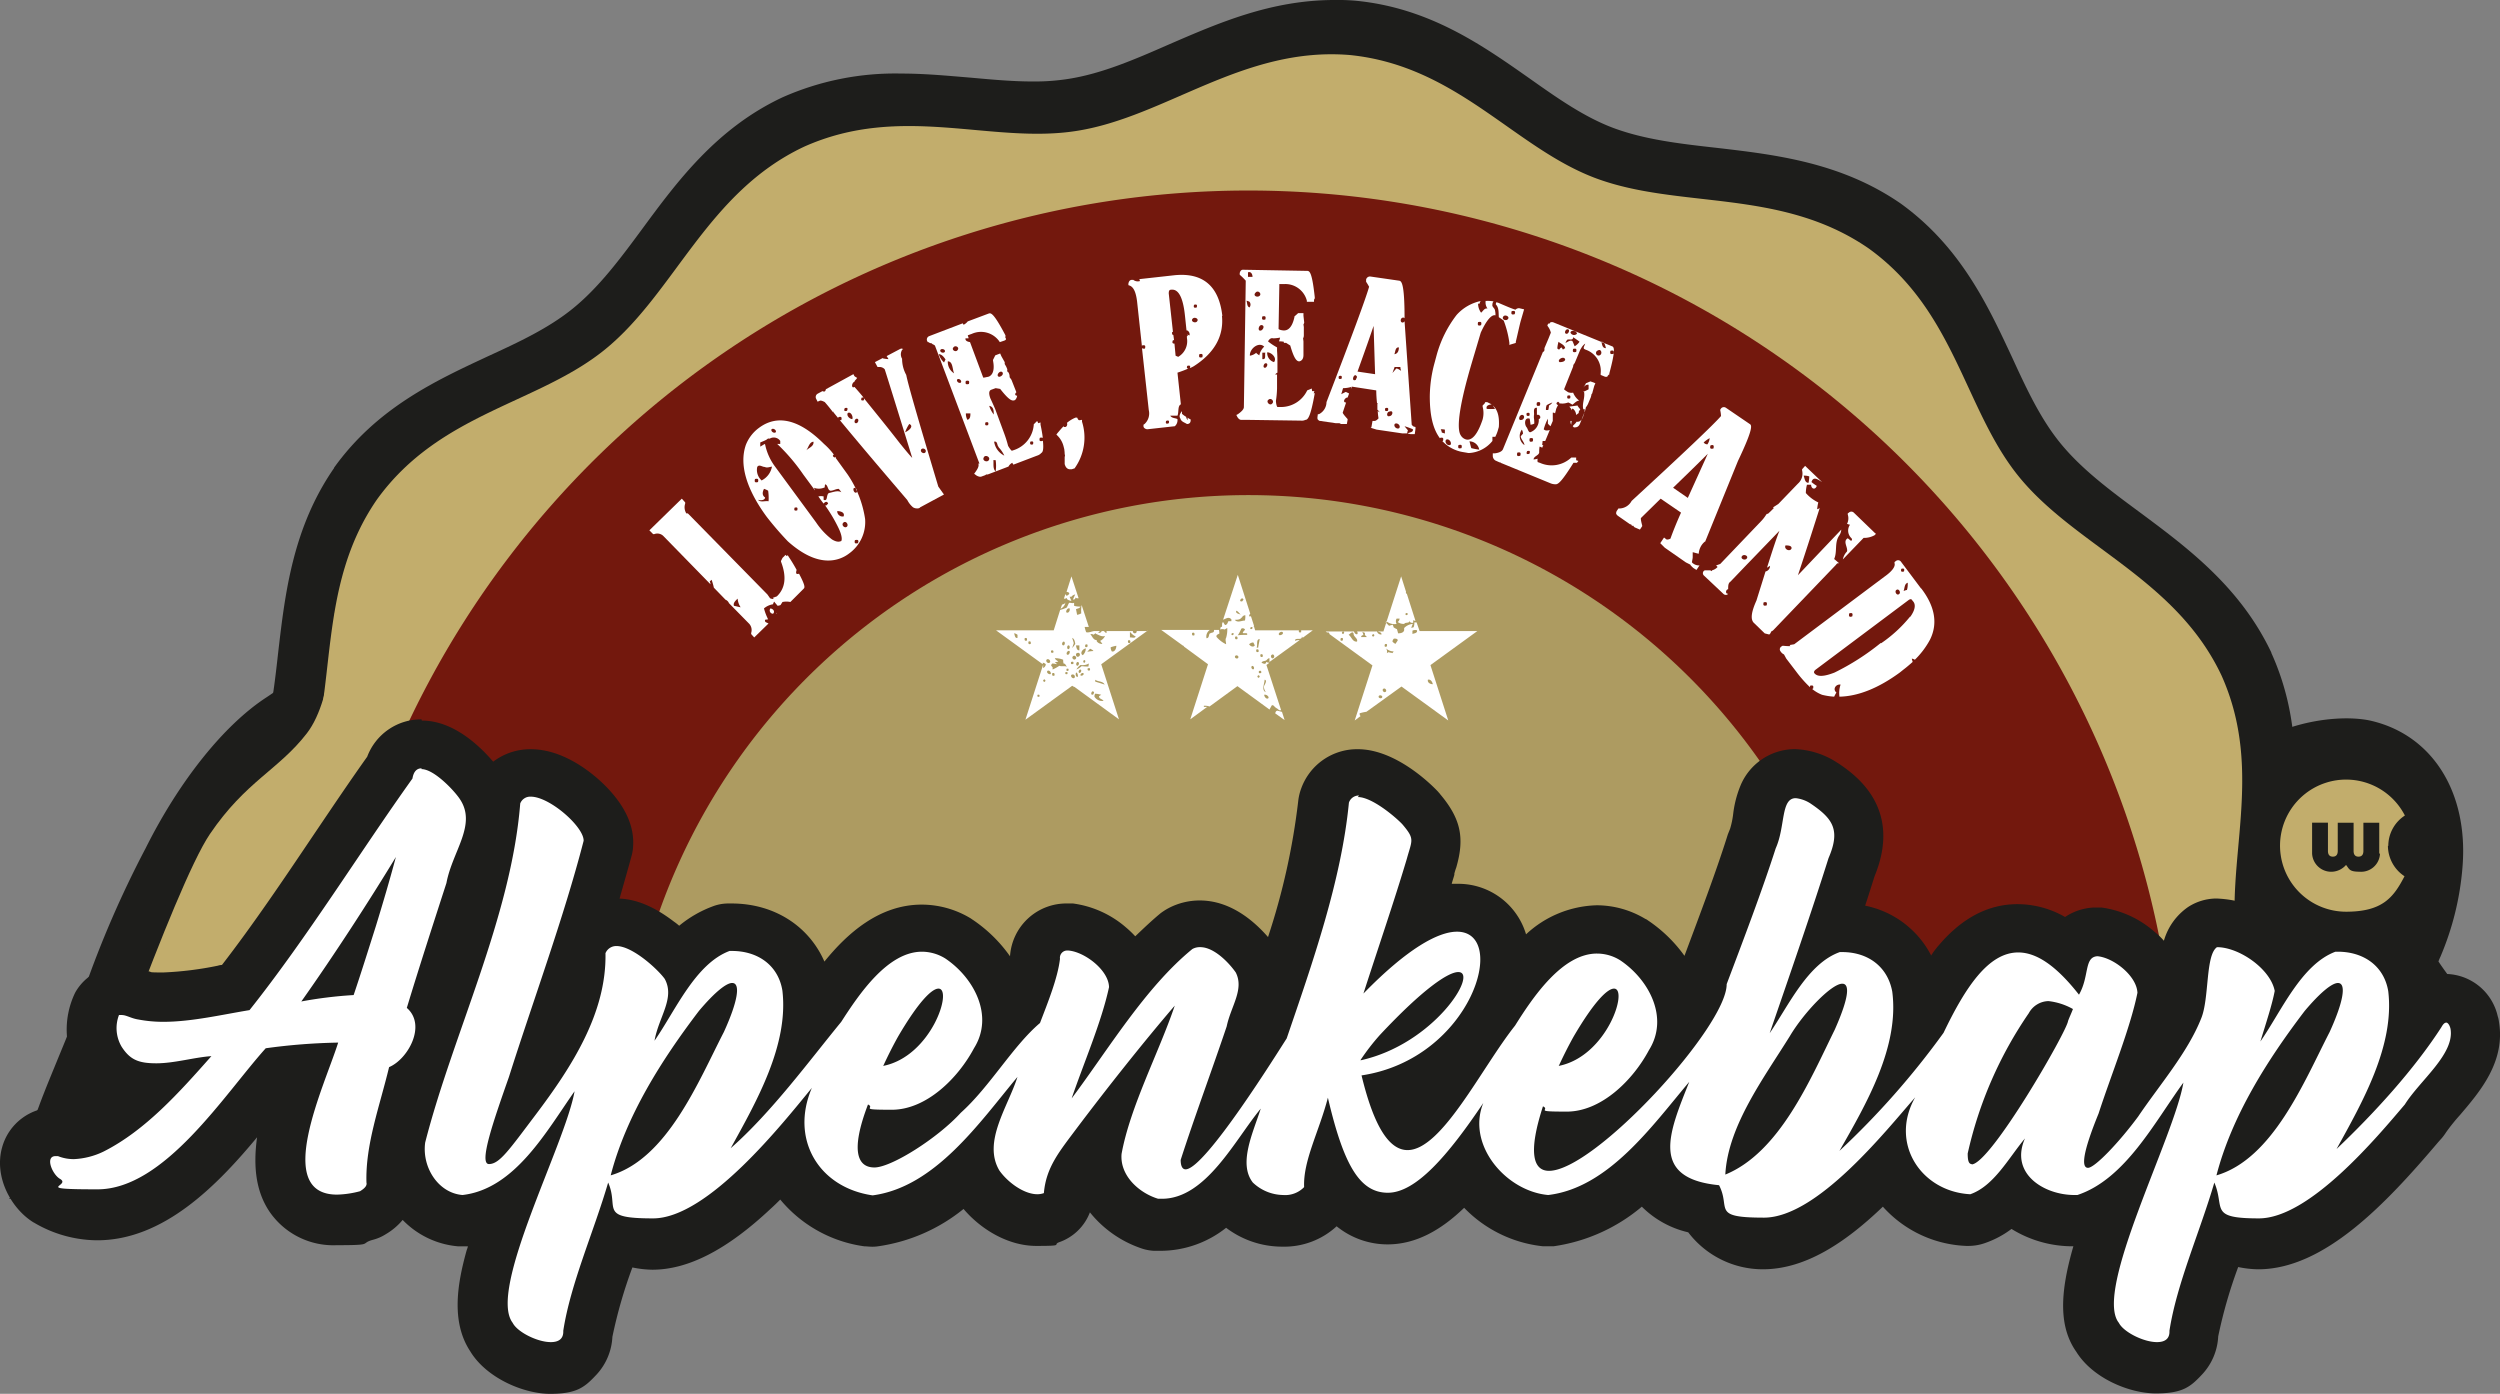 <?xml version="1.0" encoding="UTF-8"?>
<svg xmlns="http://www.w3.org/2000/svg" width="401.369" height="223.768" viewBox="0 0 401.369 223.768">
  <rect x="0" y="0" width="401.369" height="223.768" fill="#808080" stroke="none"/>
  <g id="Gruppe_225" data-name="Gruppe 225" transform="translate(0.034 -23.307)">
    <g id="alpenkebab_logo_4C_pos" transform="translate(-0.034 23.307)">
      <g id="Gruppe_218" data-name="Gruppe 218" transform="translate(1.242 100.287)">
        <path id="Pfad_190" data-name="Pfad 190" d="M535.918,340.037c-.545-13.5,3.634-6.54-1.332-13.02l-.666-.848c-.908-1.211-1.817-2.422-2.665-3.694a6.3,6.3,0,0,1,.3-.727,45.921,45.921,0,0,0,3.573-14.595c.908-11.87-4.845-21.014-14.655-23.315-5.632-1.332-20.53.121-28.16,13.02a30.786,30.786,0,0,0-3.755,9.447,20.284,20.284,0,0,0-6.48-1.332,14.578,14.578,0,0,0-8.721,2.422,31.374,31.374,0,0,0-3.936-1.575,28.476,28.476,0,0,0-9.689-1.453c-4.421.061-8.66,1.938-12.6,5.45q-.454-.908-.908-1.635a16.456,16.456,0,0,0-14.716-7.691,10.416,10.416,0,0,0-1.938.121.364.364,0,0,1,.061-.242,42.854,42.854,0,0,0,1.514-5.874c0-.3.06-.606.06-.969.242-4.845-1.817-9.326-6.177-13.384a37.29,37.29,0,0,0-7.994-5.632,31.08,31.08,0,0,0-9.326-3.21,14.6,14.6,0,0,0-11.446,2.725,13.908,13.908,0,0,0-5.269,9.69v.363a68.139,68.139,0,0,1-2.059,12.354c-1.211,4.966-2.665,10.053-4.239,15.2-1.332,4.36-2.786,8.66-4.3,12.9a24.343,24.343,0,0,0-3.512-3.936,31.346,31.346,0,0,0,.969-5.632c.666-8.176-3.391-13.989-4.845-16.169A18.82,18.82,0,0,0,357.63,291.1a24.7,24.7,0,0,0-10.477,2.241c-2.786,1.272-11.506,6.056-15.2,16.412a24.632,24.632,0,0,0-11.809-2.846A23.472,23.472,0,0,0,309,310.181a42.087,42.087,0,0,0-8.3,6.177,51.836,51.836,0,0,0-4.36,4.542,21.247,21.247,0,0,0-3.089-4.845,23.883,23.883,0,0,0-13.626-7.873c.666-1.938,1.272-3.694,1.756-5.208a38.232,38.232,0,0,0,2.12-7.933V294.5c.182-3.149-.606-7.933-5.269-12.657a30.209,30.209,0,0,0-7.085-5.329,21.721,21.721,0,0,0-9.568-2.665,13.884,13.884,0,0,0-14.655,13.02,34.821,34.821,0,0,1-1.756,6.419c-.787,2.3-1.635,4.784-2.665,7.509.121-.606.242-1.211.424-1.817a25.266,25.266,0,0,0-4.784-21.559,24.894,24.894,0,0,0-19.44-9.023h-1.575a91.217,91.217,0,0,0-12.475,1.151c-8.539,1.393-15.564,6.117-20.227,9.266-.666.424-1.272.848-1.817,1.211-6.843,4.421-14.05,13.444-19.44,24.224a165.854,165.854,0,0,0-9.992,23.073c-1.211,3.694-2.544,6.964-4,10.477-1.03,2.544-2.12,5.087-3.21,8.054a95.447,95.447,0,0,1-4.966,11.022c1.03,1.211,2.786,1.09,1.453,1.332-.121,0-.363,2.18-.484,2.241-3.573.727,6.843-2.543,3.815-.727-5.39,3.27-2.241-5.874-2.12.727l.424-1.635,12.475-10.658,346.461,3.694,16.472,2.362,16.23-14.11Z" transform="translate(-141.009 -268.395)" fill="#1d1d1b"></path>
        <path id="Pfad_191" data-name="Pfad 191" d="M358.915,386.042Z" transform="translate(-138.054 -266.8)" fill="#1d1d1b"></path>
        <path id="Pfad_192" data-name="Pfad 192" d="M358.975,386.042Z" transform="translate(-138.054 -266.8)" fill="#1d1d1b"></path>
        <path id="Pfad_193" data-name="Pfad 193" d="M358.975,386.042Z" transform="translate(-138.054 -266.8)" fill="#1d1d1b"></path>
        <path id="Pfad_194" data-name="Pfad 194" d="M362.441,385.384Z" transform="translate(-138.007 -266.809)" fill="#1d1d1b"></path>
        <path id="Pfad_195" data-name="Pfad 195" d="M203.628,310.16a.871.871,0,0,1-.121.182h.121v-.121Z" transform="translate(-140.161 -267.829)" fill="#1d1d1b"></path>
        <path id="Pfad_196" data-name="Pfad 196" d="M206.554,295.521Z" transform="translate(-140.12 -268.027)" fill="#1d1d1b"></path>
        <path id="Pfad_197" data-name="Pfad 197" d="M256.624,292.115Z" transform="translate(-139.441 -268.073)" fill="#1d1d1b"></path>
        <path id="Pfad_198" data-name="Pfad 198" d="M268.395,288.769Z" transform="translate(-139.282 -268.119)" fill="#1d1d1b"></path>
      </g>
      <g id="Gruppe_220" data-name="Gruppe 220" transform="translate(20.906 0)">
        <path id="Pfad_199" data-name="Pfad 199" d="M516.276,345.072c-1.151-3.089-2.422-6-3.634-8.781-2.422-5.511-4.663-10.719-5.511-16.048-.787-4.966-.3-10.174.182-15.685.848-9.144,1.756-19.44-3.149-30.28h0v-.061c-5.026-10.6-13.565-16.9-21.135-22.528-4.845-3.573-9.387-6.964-12.778-11.143-3.149-3.876-5.39-8.66-7.691-13.686-3.876-8.3-8.236-17.744-17.865-24.708h0c-9.629-6.662-20.227-7.873-29.553-8.963-6-.666-11.627-1.332-16.654-3.21-4.663-1.756-8.963-4.784-13.5-7.994-7.509-5.269-15.988-11.264-27.8-12.415h0a32.3,32.3,0,0,0-3.391-.121h0c-10.174,0-18.531,3.634-26.646,7.146-5.511,2.422-10.719,4.663-16.048,5.511a34.743,34.743,0,0,1-5.874.424c-3.149,0-6.419-.3-9.811-.606-3.634-.3-7.388-.666-11.264-.666a44.642,44.642,0,0,0-19.016,3.815h0c-10.6,4.966-16.957,13.565-22.528,21.135-3.573,4.845-6.964,9.387-11.143,12.778-3.876,3.149-8.66,5.39-13.686,7.691-8.3,3.876-17.744,8.236-24.648,17.865h0v.061c-6.662,9.629-7.873,20.227-8.963,29.553-.666,6-1.332,11.627-3.21,16.654-1.756,4.663-4.784,8.963-7.994,13.5-5.269,7.509-11.264,15.988-12.415,27.8h0v.061a42.865,42.865,0,0,0,.908,12.9H516.276Z" transform="translate(-160.41 -169.45)" fill="#1d1d1b"></path>
        <path id="Pfad_200" data-name="Pfad 200" d="M507.14,344.956c-3.149-7.994-7.207-15.443-8.539-23.376-2.18-13.686,4.481-28.1-2.544-43.785-7.328-15.564-23.376-20.711-32.52-31.915-8.781-10.78-10.174-26.586-24.1-36.639-14.171-9.811-30.583-6.238-44.087-11.385-12.96-4.966-22.1-17.926-39.182-19.682-17.138-1.453-29.614,9.932-43.906,12.172-13.686,2.18-28.1-4.481-43.785,2.544-15.564,7.328-20.711,23.376-31.915,32.52-10.78,8.781-26.586,10.174-36.639,24.1-9.811,14.171-6.238,30.583-11.385,44.087-4.966,12.96-17.926,22.1-19.682,39.182a37.9,37.9,0,0,0,.969,12.112H507.079Z" transform="translate(-160.297 -169.333)" fill="#c2ad6c" fill-rule="evenodd"></path>
        <path id="Pfad_201" data-name="Pfad 201" d="M488.617,344.662a149.157,149.157,0,0,0-298.2,0Z" transform="translate(-160.003 -169.04)" fill="#73180d" fill-rule="evenodd"></path>
        <path id="Pfad_202" data-name="Pfad 202" d="M439.092,344.009a100.313,100.313,0,0,0-200.452,0H439.031Z" transform="translate(-159.349 -168.386)" fill="#ad9b61" fill-rule="evenodd"></path>
        <g id="Gruppe_219" data-name="Gruppe 219" transform="translate(139.002 92.293)">
          <path id="Pfad_203" data-name="Pfad 203" d="M342.8,282.2c-.242-.061-.484-.121-.666-.182-.242,0-.3.242-.363.424l1.514,1.09-.424-1.332Z" transform="translate(-296.953 -260.216)" fill="#fff"></path>
          <path id="Pfad_204" data-name="Pfad 204" d="M308.618,264.929a1.9,1.9,0,0,1-.606.3l-.242.666h0a1.413,1.413,0,0,0,.787-.969Z" transform="translate(-297.414 -260.448)" fill="#fff"></path>
          <path id="Pfad_205" data-name="Pfad 205" d="M331.172,281.825s-.061-.121-.121-.121h-.484v-.182a2.207,2.207,0,0,1,.908.121l4.481-3.27,5.148,3.755c.121-.242.242-.424.363-.666.242-.121.424.182.545.3.121.061.242.182.363.242.061,0,.182.182.3.242h.3l-2.362-7.267.484-.363a1.769,1.769,0,0,1-.545-.121c0,.484-.484.242-.727.121.121-.3.484-.242.727-.363.182-.121.3-.363.545-.363v.606l4.845-3.512a1.536,1.536,0,0,0-.727.121c-.06-.666,1.151.061,1.09-.727,0,.061.121.121.121.242l1.635-1.211H346.19v.3c-.3.121-.424,0-.363-.3H338.8l-.182-.606h-.061a.188.188,0,0,1,.061-.121l-.484-1.514h-.3a.55.55,0,0,1,.182-.424l-2-6.238-2.362,7.207c.484-.182.908-.545,1.332-.061v.3H334.5c-.121.242-.182.606-.545.606-.061-.121-.242-.363-.3-.484-.242.182-.121.484-.182.787h-.182l-.121.424a1,1,0,0,1,.727,0c.121-.061.3-.182.424-.242a4.5,4.5,0,0,1-.182,1.575c-.182.3,0,.666,0,1.03a4.578,4.578,0,0,1-1.514-1.151c-.182-.3.242-.484.424-.545a2.061,2.061,0,0,0-.061-.606H332.2c0,.182,0,.363-.242.424a1.583,1.583,0,0,0-.484.182c-.121.242-.061.727-.484.727a1.27,1.27,0,0,1,.545-1.332h-7.812l3.512,2.543c.061,0,.121,0,.121.121l3.876,2.846-2.846,8.842,2.725-2Zm9.75-1.514c-.3.242-.666-.242-.666-.545C340.5,279.645,341.1,280.008,340.922,280.311Zm-.606-2.967c.424.061.121.606,0,.848-.242.363,0,.787.182,1.151C339.771,278.979,340.316,278.01,340.316,277.343Zm2.907-7.631c.182.3-.242.484-.484.484C342.315,270.016,342.92,269.471,343.223,269.713Zm-1.756,3.634c.3-.242.545.3.3.484C341.467,274.134,341.164,273.528,341.467,273.347Zm-2.12,3.694c-.242-.121-.242-.3,0-.424C339.589,276.738,339.589,276.919,339.347,277.041Zm.424-.787c-.363.121-.424,0-.363-.3C339.711,275.829,339.832,275.951,339.771,276.253Zm-.121-2.967q.454-.182.363.363Q339.559,273.831,339.65,273.286Zm-.121-2.483c-.061.484-.182.908-.242,1.393h-.242c.182-.484-.121-1.332.484-1.393Zm-.545,1.7q.454-.182.363.363Q338.893,273.044,338.984,272.5Zm-2.907,1.332c-.182.242-.666,0-.484-.3C335.774,273.286,336.259,273.528,336.077,273.831Zm2.483,1.817c-.242.121-.484-.3-.3-.484C338.5,274.982,338.742,275.466,338.56,275.648Zm-.484-6.722c.3-.121.363,0,.242.242C338.015,269.289,337.954,269.168,338.076,268.926Zm.424,2.422a3.6,3.6,0,0,1,.242.484c-.242.363-.727.121-.908-.182a1,1,0,0,1,.727-.3Zm-1.03-1.211a11.665,11.665,0,0,0-1.453.061,5.546,5.546,0,0,0,.545-1.03c.182-.182.606-.061.606.182a.942.942,0,0,0-.363.484c.182.121.787-.121.727.242Zm-.545-5.632s-.182.182-.182.242C335.956,264.929,336.743,263.839,336.925,264.5Zm-1.151,1.756c.363.121.484.484.787.666C336.259,266.746,335.593,266.746,335.774,266.261Zm.908,1.09a.582.582,0,0,1,.545-.363,3.725,3.725,0,0,1-.061.848c-.545,0-1.211.424-1.635-.121.424,0,.848,0,1.09-.363Zm-1.09,3.089q.454-.182.363.363Q335.5,270.985,335.593,270.44Zm-.545-.545c.3-.121.363,0,.242.242C335.048,270.258,334.926,270.137,335.048,269.895Zm-6,.3q-.454.182-.363-.363Q329.143,269.652,329.052,270.2Z" transform="translate(-297.198 -260.508)" fill="#fff"></path>
          <path id="Pfad_206" data-name="Pfad 206" d="M366.609,274.978l7.509-5.45h-9.266l-.484-1.393h-.363a1.789,1.789,0,0,1-.121.787,1.257,1.257,0,0,0-.363.121,2.953,2.953,0,0,1,.242-.666,2.161,2.161,0,0,0-1.393.666v.363c-.121.424-.606.484-.969.484-.061-.242-.121-.424-.182-.666a2.458,2.458,0,0,1-.545-.3c0-.121-.121-.3-.121-.424-.182.061-.424.121-.606.182l-.545-.545s.06-.182.121-.182a2,2,0,0,0,1.635.424.846.846,0,0,1,0-.848h.484a.815.815,0,0,1-.3.545,1.586,1.586,0,0,0,1.03.3l.121-.121c.3-.121.787,0,.727-.424.061.3.242.424.606.363v-.424a.861.861,0,0,0,.363.121l-1.393-4.36c-.121,0-.182-.121-.121-.3h0l-.787-2.483-2.846,8.842h-.908c.242.121.606.121.606.484a.664.664,0,0,1-.727-.484H354.8a.373.373,0,0,1,.061.424c-.242.121-.484-.182-.545-.424h-4.542l.242.182c.182-.121.363.061.363.242l6.9,5.026-2.846,8.842.969-.727c-.121,0-.182-.182-.182-.424a7.047,7.047,0,0,1,1.09-.242h0l5.632-4.057,7.509,5.45-2.846-8.842Zm-4-8.3c.3-.121.363,0,.3.242C362.612,267.045,362.552,266.924,362.612,266.682Zm-10.113,4.36c-.3.121-.424,0-.3-.363C352.5,270.557,352.62,270.679,352.5,271.042Zm.061-1.03c-.242-.121-.242-.242,0-.424C352.8,269.71,352.8,269.831,352.559,270.012Zm2.241,1.211c-.727.061-.848-.727-1.332-1.09.242-.182.666-.666.787-.182C354.255,270.5,354.982,270.679,354.8,271.224Zm4.481.424c.3-.121.424,0,.3.363C359.281,272.132,359.16,272.011,359.281,271.648Zm-3.815-1.09a.321.321,0,0,1,.363-.363,1.923,1.923,0,0,0-.182-.545c.121.061.3.121.424.182v.363a.73.73,0,0,1,.3.3h-.908Zm1.938-.121c-.242-.121-.242-.242,0-.424C357.646,270.134,357.646,270.255,357.4,270.436Zm1.393,9.811c-.182.182-.666,0-.484-.3C358.494,279.7,359.039,279.944,358.8,280.247Zm.606-.969c-.3.242-.666-.3-.363-.484S359.645,279.1,359.4,279.278Zm1.03-6.238a1.769,1.769,0,0,1-.545-.121.807.807,0,0,0-.3.182.9.9,0,0,0-.121-.787,1.8,1.8,0,0,0,1.211.484c0,.061-.182.242-.182.3Zm.545-1.453a1.458,1.458,0,0,1-.484-.363.748.748,0,0,1,.242-.484c.242,0,.606,0,.606.3l-.363.545Zm2.725-1.575v-.545a1.013,1.013,0,0,1,.727-.061c.121.484-.484.484-.787.606Zm2.483,7.328c.424-.121.727.363.787.727C366.609,278.067,366.064,277.825,366.185,277.34Z" transform="translate(-296.845 -260.505)" fill="#fff"></path>
          <path id="Pfad_207" data-name="Pfad 207" d="M321.837,269.471h-1.7c0,.121,0,.182-.061.242a.307.307,0,0,1-.545-.242H315.3v.3c-.182,0-.3-.182-.424-.3h-.363c-.061.242-.3.3-.545.3a.73.73,0,0,1,.3-.3H313.3c-.424.061-.848.3-1.272.182a4.455,4.455,0,0,1-.242-.848h.666l-1.151-3.512h0a4.923,4.923,0,0,0-.061,1.332,2.17,2.17,0,0,1-.666.242l-.182-.908c.242-.121.606-.121.727-.424a3,3,0,0,1-1.03-.121v-.484c-.242.121-.484,0-.787,0-.182.242-.242.545-.424.787a6.963,6.963,0,0,1-1.03.363l-1.03,3.27h-9.266l7.509,5.45v-.242a.747.747,0,0,1,.484.242.729.729,0,0,1-.424.606v-.545l-2.846,8.842,7.509-5.45.3.182h.061l7.146,5.208-2.846-8.842,7.509-5.45Zm-1.877.908c-.182.3-.666.061-.908.121v-.908a3.081,3.081,0,0,0,.969.787Zm-1.211.606q.454-.182.363.363Q318.658,271.53,318.748,270.985Zm-1.877.848c0,.424-.242,1.03-.727.908a1.221,1.221,0,0,1-.182-.666A5.045,5.045,0,0,1,316.871,271.833Zm-16.351-2a1.217,1.217,0,0,1,.484.242v.484c-.424.121-.424-.424-.545-.727Zm2,1.151q-.454.182-.363-.363Q302.609,270.44,302.518,270.985Zm.606.545q-.454.182-.363-.363Q303.215,270.985,303.124,271.53Zm1.393,8.478c-.3.061-.363,0-.3-.3C304.517,279.645,304.577,279.706,304.517,280.009Zm8.66-9.932a1.6,1.6,0,0,0,.363-.3v.121c.484.182.969.545,1.514.363a1.656,1.656,0,0,1-.787.787c.121.182.242.3.363.484a1.019,1.019,0,0,1-.908-.424v-.182c-.545,0-.727-.606-1.03-.969a1.181,1.181,0,0,1,.484.061Zm-.484,2.241c.182.121.424.182.484.363a6.043,6.043,0,0,0-.969.121c.121-.182.3-.3.424-.484Zm-.787-.666c.3-.121.424,0,.3.363C311.905,272.136,311.784,272.015,311.905,271.651Zm.061.606a1.516,1.516,0,0,1-.484,1.09C310.936,273.044,311.481,272.318,311.966,272.257Zm-.182,2.3c-.242,0-.3-.182-.121-.424C311.905,274.134,311.966,274.316,311.784,274.558Zm-.666.363a1.97,1.97,0,0,0,1.332-.242c0,.121-.061.363-.061.484a6.584,6.584,0,0,1-1.09-.061,2.921,2.921,0,0,1-.848.545A2.581,2.581,0,0,1,311.118,274.922Zm-.485-.484c.363,0,.242.545,0,.606C310.331,275.043,310.391,274.5,310.633,274.437Zm.3-2.665v.787c-.424.061-.484-.484-.545-.787h.545Zm-.3,1.211c.424-.121.545.484.121.606C310.391,273.711,310.21,273.044,310.633,272.984Zm-.363-1.453a4.619,4.619,0,0,1-.484.666c.061-.242.182-.545.242-.787-.061-.3-.182-.545-.242-.848.363.182.424.606.484.969Zm-.908-5.693a.575.575,0,0,1-.242.666C308.514,266.686,308.938,265.656,309.362,265.838Zm-.182,6.54c-.3,0-.242-.606,0-.606C309.483,271.773,309.422,272.318,309.18,272.378Zm-.787-1.211c.3,0,.242.545,0,.606C308.029,271.773,308.151,271.228,308.393,271.167Zm-2,1.453c.3-.121.424,0,.363.3C306.455,273.044,306.334,272.923,306.394,272.62Zm-1.09,5.026c-.242-.121-.242-.3,0-.424C305.546,277.344,305.546,277.526,305.3,277.647Zm.363-3.573c.3-.3.787.242.484.484C305.849,274.74,305.486,274.316,305.668,274.074Zm.666,2.3c-.242.121-.727-.182-.545-.484C306.031,275.648,306.455,276.072,306.334,276.375Zm.606.242q-.454.182-.363-.363Q307.03,276.072,306.939,276.617Zm.787-1.575a6.306,6.306,0,0,1-1.09.606v-.363a1.322,1.322,0,0,1-.242-.3.807.807,0,0,1,.182-.3,3.543,3.543,0,0,1,.787.121l-.363-.363a1.678,1.678,0,0,0,.545-.061c-.182-.182-.484-.3-.545-.545a3.259,3.259,0,0,1,1.332.242,2.273,2.273,0,0,0,.061.606c.3,0,.363.3.545.545C308.574,274.982,308.09,275.224,307.727,275.043ZM309,276.375c-.3.061-.363,0-.3-.3C309,276.012,309.12,276.072,309,276.375Zm.182-.545c-.3.121-.363,0-.3-.3C309.18,275.467,309.241,275.527,309.18,275.83Zm-.061-2.544c-.484,0-.121-.787.242-.606A.5.5,0,0,1,309.119,273.287Zm.485,1.151c.363-.121.424,0,.363.3C309.6,274.861,309.543,274.74,309.6,274.437Zm.545,2.543c-.242.242-.727-.242-.484-.484A.348.348,0,0,1,310.149,276.981Zm-.242-3.452c.242-.3.727.182.424.424C310.088,274.256,309.6,273.771,309.907,273.529Zm.787,3.27c-.363.182-.484-.666-.182-.666A.937.937,0,0,1,310.694,276.8Zm.363-1.151c.3,0,.182.484-.061.545C310.694,276.193,310.815,275.709,311.057,275.648Zm.363.969c-.727.182,0-.787.242-.242Zm1.211-.848c-.3.121-.424,0-.363-.3C312.632,275.346,312.693,275.467,312.632,275.77Zm.545,3.876c-.666.3-.182-.969.121-.3C313.3,279.4,313.177,279.585,313.177,279.645Zm.182.363a.728.728,0,0,1,.121-.484,4.594,4.594,0,0,1,.969.182,1.883,1.883,0,0,0-.363.242c0,.424.545.424.727.727A1.43,1.43,0,0,1,313.359,280.009Zm1.635-1.938c-.484-.182-.969-.3-1.514-.484v-.3C313.964,277.647,314.691,277.465,314.994,278.071Z" transform="translate(-297.553 -260.448)" fill="#fff"></path>
          <path id="Pfad_208" data-name="Pfad 208" d="M310.367,264.259h.3l-1.151-3.512-.787,2.483a.86.86,0,0,1,.363.121c.242.242-.182.424-.363.545,0-.121-.121-.182-.182-.3l-.242.727a.652.652,0,0,0,.484-.121v.182a1.329,1.329,0,0,0,.727.3c-.121-.242-.182-.424-.3-.666h.3a.923.923,0,0,1,.606-.363c-.121.242-.242.545-.363.787.182.061.363,0,.424-.3Z" transform="translate(-297.407 -260.505)" fill="#fff"></path>
        </g>
        <path id="Pfad_209" data-name="Pfad 209" d="M507.14,344.956c-3.149-7.994-7.207-15.443-8.539-23.376-2.18-13.686,4.481-28.1-2.544-43.785-7.328-15.564-23.376-20.711-32.52-31.915-8.781-10.78-10.174-26.586-24.1-36.639-14.171-9.811-30.583-6.238-44.087-11.385-12.96-4.966-22.1-17.926-39.182-19.682-17.138-1.453-29.614,9.932-43.906,12.172-13.686,2.18-28.1-4.481-43.785,2.544-15.564,7.328-20.711,23.376-31.915,32.52-10.78,8.781-26.586,10.174-36.639,24.1-9.811,14.171-6.238,30.583-11.385,44.087-4.966,12.96-17.926,22.1-19.682,39.182a37.9,37.9,0,0,0,.969,12.112H507.079Z" transform="translate(-160.297 -169.333)" fill="none" fill-rule="evenodd"></path>
      </g>
      <g id="Gruppe_221" data-name="Gruppe 221" transform="translate(104.254 43.3)">
        <path id="Pfad_210" data-name="Pfad 210" d="M309.353,243.889h.242l.363-.121h.061a8.457,8.457,0,0,0,1.211-7.509v-.3c-.061,0-.363.061-.363.061-.121,0-.182,0-.3-.182l-.121-.242H310.2a5.051,5.051,0,0,0-1.393.848c.121.242,0,.666-.3.666-.121,0-.182,0-.242-.121-.3.3-.606.666-.969,1.09l-.182.242.182.182a3.668,3.668,0,0,1,.969,1.7l.121.484c0,.121.061.363.061.787a.5.5,0,0,1,0,.424v1.03h0v.121c.182.727.606.848.848.848Z" transform="translate(-241.769 -211.853)" fill="#fff"></path>
        <path id="Pfad_211" data-name="Pfad 211" d="M407.711,259.294a3.65,3.65,0,0,0,.484.484l.484.3.484-.727a1.555,1.555,0,0,1-1.211-.484c0-.182.121-.606.121-.848v-.787c.3.061.606.182.969.242a2.738,2.738,0,0,1,.969-1.938h.061l5.269-12.96c2.6-5.45,2.18-5.753,1.877-5.935l-3.815-2.6a.582.582,0,0,0-.787.121l-.121.182v.121a4.632,4.632,0,0,1,.121.908Q410.8,237.462,398.264,249h0a2.271,2.271,0,0,1-1.938,1.211h-.182l-.242.363a.746.746,0,0,0-.121.424c0,.121.121.242.242.363l2,1.393h.182c0,.121.061.182.182.242h.182c0,.121.121.182.182.242l.848.363.363-.545v-.121c-.242-.908-.242-1.151-.182-1.211l3.149-3.089,3.27,2.241c-.787,1.756-1.332,3.149-1.7,4.179-.484.242-.727.121-.787,0l-.242-.182-.606.908.727.727,3.391,2.362.727.363Zm3.21-19.2c.484-.182.606,0,.484.484C410.921,240.7,410.8,240.581,410.921,240.1Zm-.121-1.211a2.111,2.111,0,0,1-.363,1.03.745.745,0,0,1-.606-.3,4.453,4.453,0,0,1,1.03-.727Zm-5.874,7.994c3.512-3.391,4.966-4.845,5.571-5.45l-3.21,7.085Z" transform="translate(-240.567 -211.875)" fill="#fff"></path>
        <path id="Pfad_212" data-name="Pfad 212" d="M261.824,265.826a.521.521,0,0,0,.424.848C262.611,266.31,262.248,265.886,261.824,265.826Z" transform="translate(-242.384 -211.443)" fill="#fff"></path>
        <path id="Pfad_213" data-name="Pfad 213" d="M294.855,243.2c.182.424-.182.969-.484,1.393l-.182.242.242.182a1.367,1.367,0,0,0,.666.3h.182l.666-.242.182-.121h.242l1.272-.484c-.484-.424-.3-1.211-.363-1.817h.363a6.089,6.089,0,0,1,0,1.817l2.059-.787a1.46,1.46,0,0,1,.606-.606c.061.121.121.182.182.3l3.815-1.453a1.409,1.409,0,0,0,.666-.424c.242-.121.424-.545.242-2.12v.182c-.484.121-.606,0-.484-.484a.647.647,0,0,1,.484,0c-.061-.545-.182-1.272-.363-2.12V236.6l-.363.121-.182-.363-.545.545v.121a4.663,4.663,0,0,1-3.149,4l-.363.121s-.182-.061-.606-.787a19.558,19.558,0,0,0-.606-1.938l-1.453-3.936c-.182-.424-.424-.969-.787-1.756-.424-1.151,0-1.332.182-1.393l.666-.242.727.121c1.332,1.7,1.877,2,2.3,1.817h.061a1.186,1.186,0,0,0,.363-.727c-.424,0-.363-.363-.121-.545l-.787-2-.3-.424a1.506,1.506,0,0,0-.061-.484l-.121-.3c-.182,0-.242-.3-.182-.484l-.182-.424-.242-.424v-.3l-.545-.969-.182-.424-.787.3-.363.727v.121c.424,2.18-.545,2.544-.787,2.6-.363.061-.545.121-.666.121h-.121l-2.12-5.693c-.363-.061-.787-.182-.727-.606h.484v-.121l-.121-.363.666-.242a3.6,3.6,0,0,1,4.36,1.151l.121.182.727-.242.242-.121v-.3c-.061,0-.121-.061-.061-.242v-.182c-1.817-3.452-2.3-3.634-2.665-3.512l-3.391,1.272a1.893,1.893,0,0,1-.666.545c0-.061-.121-.121-.121-.242l-5.39,2.059a.588.588,0,0,0-.363.727l.121.242h.121a.8.8,0,0,0,.424.182h0c.061,0,.121,0,.182.121a1.948,1.948,0,0,1,.424.242l7.146,18.955Zm8.357-3.512c.424-.121.545,0,.424.424C303.272,240.237,303.091,240.116,303.212,239.692Zm-5.087.908a4.736,4.736,0,0,1,.908,1.332,2.994,2.994,0,0,1-1.635-2.241c.606-.121.424.606.727.848Zm.606-12.051c.242.363-.242.727-.545.727C297.58,229.094,298.367,228.125,298.731,228.549Zm-1.393,6.783a4.386,4.386,0,0,1-.727-1.393C297.338,234.06,297.338,234.787,297.338,235.332Zm-1.332,1.272c.424-.121.545,0,.424.424C296.005,237.149,295.884,237.027,296.005,236.6Zm-.3,5.693c.182-.666,1.272-.121.787.424C296.187,243.023,295.521,242.72,295.7,242.3Zm-2.6-6.117a1.991,1.991,0,0,1-.242-1.03h.727c0,.363,0,.908-.484,1.03Zm-.242-6.238c.484-.121.606,0,.484.484C292.856,230.548,292.735,230.426,292.856,229.942Zm-.787.242c-.3.242-.787-.182-.606-.484C291.766,229.458,292.251,229.881,292.069,230.184Zm-1.211-5.632c.3-.424,1.03,0,.666.424C291.282,225.4,290.494,224.976,290.858,224.552Zm.121,4.179a2.186,2.186,0,0,1-1.029-1.938C290.8,226.793,290.676,228.065,290.979,228.731Zm-2.18-3.815c.242-.242.848,0,.666.363C289.223,225.582,288.557,225.279,288.8,224.916Zm.787,1.575-.242.484a3.358,3.358,0,0,1-.848-1.332c.484,0,.848.484,1.09.848Z" transform="translate(-242.047 -212.077)" fill="#fff"></path>
        <path id="Pfad_214" data-name="Pfad 214" d="M388.672,236.675c0-.182.061-.424.061-.545h-.182a1,1,0,0,0,.121.606Z" transform="translate(-240.665 -211.846)" fill="#fff"></path>
        <path id="Pfad_215" data-name="Pfad 215" d="M272.357,241.884a.869.869,0,0,0-.182.121c-.3-.182-.363-.3-.121-.484a10.989,10.989,0,0,0-1.575-1.7c-3.936-3.936-7.449-4.784-10.416-2.6a6.2,6.2,0,0,0-2.12,2.725c-1.09,3.089,0,7.025,3.331,11.567a50.13,50.13,0,0,0,3.391,3.936c2.3,2.059,4.481,3.089,6.48,3.089a5.467,5.467,0,0,0,3.391-1.151,6.221,6.221,0,0,0,2.543-5.511,17.16,17.16,0,0,0-2.846-7.207l-1.877-2.6Zm1.272,9.568a.85.85,0,0,1-1.029-.848C273.084,250.6,273.871,250.787,273.629,251.453Zm-4.845-11.991c.121.727-.727.969-1.151,1.393C268,240.37,268.118,239.523,268.784,239.462Zm-6.722-2c.3-.242.848.182.666.484C262.426,238.19,261.881,237.766,262.062,237.464Zm-2.665,7.994c.484-.121.606,0,.484.484C259.4,246.063,259.276,245.942,259.4,245.457Zm2.18,3.573c-.545-.121-1.272.242-1.7-.242.363.121,1.09.121,1.151-.363-.545-.363-.424-.908-.182-1.393a3.246,3.246,0,0,1,.666.3A7.949,7.949,0,0,1,261.578,249.03Zm-1.09-3.331a2.247,2.247,0,0,1-.727-2.18c.3-.484.787,0,1.211,0,.363.182.787,0,1.151-.061a3.081,3.081,0,0,1-1.575,2.18Zm5.693,4.784c-.424.121-.545,0-.424-.424C266.18,249.939,266.3,250.06,266.18,250.484Zm7.146,4.845c-.121.121-.606.424-1.575-.182a11.329,11.329,0,0,1-2.544-2.725l-6.54-8.9a8.988,8.988,0,0,1-1.635-3.573.188.188,0,0,0-.061-.121c-.242.121-.484.3-.727.424v-.666c.3-.121.606-.242.969-.424h0l.242-.182a.472.472,0,0,1,.3,0,1.256,1.256,0,0,1,1.7.363v.484h-.484a30.747,30.747,0,0,1,4.179,4.905l1.877,2.544h0a1.282,1.282,0,0,0-.182-.424,2.207,2.207,0,0,0,1.756-.061,1.335,1.335,0,0,1,.06-.484c.484.121.363.908.848,1.03.484,0,.848-.3,1.332-.3a3.325,3.325,0,0,1,.424.545c-.606-.363-1.332,0-2,.121-.484.3-.121,1.393-.848,1.09v-.545a2,2,0,0,0-.848,0c.3.424.545.787.848,1.151.182-.242.545-.484.727,0l-.3.3h-.182a24.672,24.672,0,0,1,2.18,3.694c.545,1.151.606,1.938.3,2.18Zm.848-2.241c-.363.363-.969-.242-.606-.606C273.932,252.058,274.477,252.725,274.174,253.088Zm1.756,2.665c-.484.121-.606,0-.484-.484C275.93,255.147,276.112,255.268,275.93,255.753Zm-.666-8.842c.363-.182.666.484.424.727C275.325,247.759,275.082,247.153,275.264,246.911Z" transform="translate(-242.441 -211.847)" fill="#fff"></path>
        <path id="Pfad_216" data-name="Pfad 216" d="M266.2,259.945h.121a24.286,24.286,0,0,0-1.272-2.12l-.182-.3-.182.121-.182-.182-.484.484-.242.484v.121c.908,2.362.727,4.239-.666,5.571l-.666.242.182.182a1.317,1.317,0,0,1-.606-.121l-.424-.606L248.82,250.8h-.242a1.829,1.829,0,0,1-.182-1.575v-.182l-.545-.606-5.208,5.087.606.606h.182a1.365,1.365,0,0,1,1.453.3l7.57,7.752a1.425,1.425,0,0,0-.121-.484c.061,0,.242-.182.3-.242a10.027,10.027,0,0,1,.363,1.272l1.877,1.938a.964.964,0,0,1,.545.545l3.27,3.331a1.5,1.5,0,0,1,.3,1.453v.182l.484.545,2.3-2.241c-.3-.182-.666-.182-.545-.606.121,0,.363-.061.484-.061a8.754,8.754,0,0,1-.666-1.756,2.933,2.933,0,0,1,1.453-.666,1.283,1.283,0,0,1,.182-.424c.182.242.363.424.545.666a1.425,1.425,0,0,0,.484-.121c.061-.121.242-.363.3-.484a3,3,0,0,1,1.272,0l2.12-2.12c.182-.182.363-.363-.727-2.422-.424.121-.545,0-.424-.484Zm-9.992,5.632c-.121-.424.3-.787.606-1.09a2.961,2.961,0,0,0,.484,1.393c-.363-.061-.727-.182-1.09-.242Z" transform="translate(-242.643 -211.679)" fill="#fff"></path>
        <path id="Pfad_217" data-name="Pfad 217" d="M262.779,266.543v.121h.061c0-.121-.061-.121-.121-.121Z" transform="translate(-242.371 -211.433)" fill="#fff"></path>
        <path id="Pfad_218" data-name="Pfad 218" d="M428.165,249.514Z" transform="translate(-240.128 -211.664)" fill="#fff"></path>
        <path id="Pfad_219" data-name="Pfad 219" d="M285.646,250.214l3.936-2.12-.908-1.272c-3.089-10.3-4.845-16.351-5.148-17.926h0a5.328,5.328,0,0,1-.666-2.6h0a1.378,1.378,0,0,1,.061-1.514h.121c-.121-.121-.3-.182-.606,0l-2.059,1.09a5.576,5.576,0,0,1,.3.484,4.673,4.673,0,0,1-.908-.121v-.061l-1.272.666.424.787h.182a1.121,1.121,0,0,1,.969.363c.061.182.908,2.846,4.421,14.231-.363-.363-.969-1.09-2-2.362-2.059-2.665-4-5.026-5.753-7.207v.3c-.424.121-.545,0-.363-.424h.3c-.484-.606-.969-1.151-1.453-1.7-.061,0-.121.061-.242.061-.3-.121-.121-.787.242-.908,0-.121.121-.242.242-.363l.182-.242-.3-.182c-.182-.121-.182-.182-.182-.182l-.121-.242-4.421,2.422c-.061.3-.182.484-.545.3h0l-.787.424a.614.614,0,0,0-.242.787l.242.484.3-.121c.182-.121.484,0,.848.182.484.545.908,1.09,1.332,1.635l.121-.121s0,.121-.061.121c.242.3.545.666.787.969v-.182c.484-.121.606,0,.484.484h-.242c4.36,5.269,8.054,9.568,10.84,12.839a3.8,3.8,0,0,0,.908,1.151,1.168,1.168,0,0,0,.606.182.9.9,0,0,0,.545-.121Zm.3-9.387c.3-.3.908.061.666.484C286.373,241.675,285.646,241.251,285.949,240.827Zm-2.6-2.725a5.489,5.489,0,0,1,.666-1.332C284.859,237.133,283.829,237.921,283.345,238.1Zm-9.326-3.452c-.424.121-.545,0-.363-.424C274.079,234.105,274.2,234.227,274.019,234.65Zm.848,1.332c-.424,0-.969-.545-.727-.969C274.624,234.711,275.048,235.619,274.866,235.983Zm.606.666c-.424,0-.242-.727.121-.727C276.017,235.922,275.835,236.649,275.472,236.649Z" transform="translate(-242.285 -212.001)" fill="#fff"></path>
        <path id="Pfad_220" data-name="Pfad 220" d="M333.6,219.548c-.545-4.784-3.149-7.025-7.873-6.48l-5.45.606a1.023,1.023,0,0,0,.121.3,1.174,1.174,0,0,1-1.09-.182h-.242c-.3,0-.484.242-.545.606v.242l.182.061c.666.242,1.03,1.09,1.211,2.543l.787,7.267v-.182c.484-.121.606,0,.484.484a.551.551,0,0,1-.484-.061l1.09,9.932a2.315,2.315,0,0,1-.666,2.241l-.182.121v.182a.436.436,0,0,0,.242.424.649.649,0,0,0,.363.121h.061l4.36-.484a1.272,1.272,0,0,0,.424-1.151c-.363-.182-.908-.121-1.151-.545H326.4c.242-.545,0-1.575.545-1.817l-.545-5.087a18.185,18.185,0,0,0,1.756-.666c-.242,0-.3-.121-.182-.424.424-.121.545,0,.424.363a5.63,5.63,0,0,0,.606-.3c3.331-2.12,4.845-4.845,4.542-8.054ZM325,236.807c-.424.182-.545,0-.424-.363C325,236.262,325.126,236.444,325,236.807ZM328.4,222.7a.363.363,0,0,1-.363-.182v.3h-.121v.3a2.9,2.9,0,0,1-1.393,3.028,4.041,4.041,0,0,1-.424-.182l-.182-1.938c-.3,0-.424-.121-.242-.545h.182l-.121-.848c-.182,0-.242-.182-.182-.484h.121L325,215.975c0-.484.121-.606.424-.606q1.726-.182,2.18,4.179l.242,2.3v.061h.121a.706.706,0,0,1,.3.969Zm.666-4.905c.424-.121.545,0,.424.424C329.062,218.337,328.941,218.215,329.062,217.792Zm.484,2.665c-.3.363-1.09,0-.727-.424C329.123,219.669,329.91,220.032,329.547,220.456Zm.848,5.753c-.484.121-.606,0-.484-.484C330.394,225.6,330.515,225.725,330.394,226.209Z" transform="translate(-241.614 -212.159)" fill="#fff"></path>
        <path id="Pfad_221" data-name="Pfad 221" d="M328.407,236.03v-.121l-.121-.061a1.267,1.267,0,0,1-.363-.242v.424a1.141,1.141,0,0,1-.242-.545,3.42,3.42,0,0,1-.666-.484v-.424c-.3.363-.545.787-.242,1.211.121.484.666.606,1.03.848h.061a.55.55,0,0,0,.424-.182A.706.706,0,0,0,328.407,236.03Z" transform="translate(-241.504 -211.867)" fill="#fff"></path>
        <path id="Pfad_222" data-name="Pfad 222" d="M378.961,224.152l.969-.3v-.182c.363-1.514.606-2.665.787-3.331l.545-1.877-.787-.182h-.061a.844.844,0,0,0-.545.242c-.606-.182-1.575-.606-2.846-1.151h0a.364.364,0,0,1-.242-.061c0,.121-.061.182-.061.363.545.545.424,1.393.484,2.059a8.848,8.848,0,0,1,.787.545,15.893,15.893,0,0,1,.908,3.573v.363Zm.3-5.39c.484-.121.666,0,.484.484C379.264,219.368,379.143,219.247,379.264,218.762Zm-.606,1.272c-.242.363-1.09.061-.727-.424C378.174,219.247,379.022,219.61,378.659,220.034Z" transform="translate(-240.825 -212.101)" fill="#fff"></path>
        <path id="Pfad_223" data-name="Pfad 223" d="M372.563,241.536h0a5.184,5.184,0,0,0,3.755-1.938v-.666h.424v.061a5.61,5.61,0,0,0,.484-1.211l.121-.424c.121-1.635-.182-2.786-.969-3.452l.363.545a9.784,9.784,0,0,1-1.332,0c-.182-.545.363-.666.787-.727l-.727-.363h-.3l-.121.242-.182.182-.121.121v.182a3.958,3.958,0,0,1,0,2.059c-.787,2.362-1.7,3.452-2.665,3.21a1.446,1.446,0,0,1-.848-.666c-.484-.727-.606-3.028,1.151-9.447.424-1.575,1.151-3.936,2.059-7.025.908-2,1.756-2.967,2.362-2.786h0a2.715,2.715,0,0,0-.061-.727c0-.424-.545-.606-.424-1.03a.688.688,0,0,1,.182-.484,5.377,5.377,0,0,0-1.393-.061h.121a1.668,1.668,0,0,0,.3,1.211c-.484-.121-.727.424-1.03.666a2.464,2.464,0,0,1-.484-1.453h.242a.9.9,0,0,1,.182-.424,7.165,7.165,0,0,0-3.876,2.241,18.552,18.552,0,0,0-3.21,6.48l-.424,1.575a21.057,21.057,0,0,0-.666,5.026c0,2.967.484,5.208,1.635,6.722v-.061c.484-.121.606,0,.484.484h-.121a5.81,5.81,0,0,0,2.665,1.635c.363.121.908.182,1.514.3Zm1.635-.545a9.4,9.4,0,0,1-1.272-.242c-.121-.363-.182-.727-.3-1.09A1.615,1.615,0,0,1,374.2,240.991Zm-.182-20.469c.484-.121.606,0,.484.484C374.016,221.188,373.895,221.006,374.016,220.521ZM368.2,238.265a1.925,1.925,0,0,0-.182-.545,2.483,2.483,0,0,1,.666.061v.606C368.566,238.386,368.324,238.265,368.2,238.265ZM369.6,240.2c-.424.3-1.03-.363-.727-.787C369.293,239.113,369.837,239.84,369.6,240.2Zm1.272.061c.484-.121.606,0,.484.484C370.867,240.869,370.746,240.748,370.867,240.264Z" transform="translate(-240.967 -212.104)" fill="#fff"></path>
        <path id="Pfad_224" data-name="Pfad 224" d="M431.2,258.986l.121-.182c-.242-.182-.484-.424-.727-.606.545-1.211,0-2.665.848-3.815a2.017,2.017,0,0,0,.3-.908l-6.964,7.328c1.514-4.542,2.665-8.176,3.512-10.84-.061.121-.242.182-.424.242a6.828,6.828,0,0,1,.182-1.09,6.236,6.236,0,0,1-2-1.514,5.4,5.4,0,0,1,.182-1.332h.666c0,.666.666.908.908.182a7.35,7.35,0,0,1-.848-.606c.3-1.03,1.09-.363,1.7,0l-2.725-2.6-.484.545v.182a2.137,2.137,0,0,1-.666,2.12l-3.149,3.27-.848.545.121.121h0l-.363.363c-.484.484-.606.545-.545.545h-.182l-.121.121a6.215,6.215,0,0,1-.848,1.09l-6.54,6.843-.666.242.242.242a1.826,1.826,0,0,1-.908.545s0,.121-.06.121a.87.87,0,0,1-.182-.121h-.908l-.121.061a.517.517,0,0,0,0,.787l3.089,2.907a.55.55,0,0,0,.424.182.409.409,0,0,0,.363-.182c-.484.061-.424-.666,0-.727,0-.545,0-.969.363-1.211l2.786-2.907.121-.121,4.966-5.148c-.424,1.03-1.09,3.028-2,5.935.182-.121.3-.182.484-.3a.913.913,0,0,1-.727.908c-.424,1.393-.908,2.907-1.453,4.663-.848,1.877-.969,3.028-.424,3.573l1.756,1.7.727.182.121-.121a.986.986,0,0,0,.182-.363,1.086,1.086,0,0,0,.424-.3l9.992-10.416c.061-.121.182-.182.242-.3Zm-4.6-14.05a5.33,5.33,0,0,1-.121,1.03c-.606,0-.606-.727-.787-1.151A2.353,2.353,0,0,1,426.6,244.936Zm-10.053,13.2c-.3.363-1.09,0-.727-.424C416.124,257.351,416.911,257.714,416.548,258.138Zm3.21,7.509c-.484.121-.606,0-.484-.484C419.758,265.042,419.879,265.163,419.758,265.647Zm3.028-9.629c.363,0,1.03,0,.969.484C423.512,257.108,422.483,256.624,422.786,256.018Z" transform="translate(-240.38 -211.749)" fill="#fff"></path>
        <path id="Pfad_225" data-name="Pfad 225" d="M391.877,231.915a.27.27,0,0,0,.182-.242l.3-1.09.182-.424-.787-.3-.727.3h0a2.5,2.5,0,0,1-.484.727h0c.242-.242.484-.545.908-.484v.727a6.114,6.114,0,0,1-.908.424h.182c.182.969-.363,1.877-.121,2.786h.242c0,.061-.061.363-.061.363v.121c-.182.666-.424,1.635-1.272,1.514-.121.3-.484.484-.606.727l.182.182h.061c.3,0,.727,0,.969-.727l.787-2,.121-.545c.121-.061.182-.242.3-.424l.484-1.151.121-.484Z" transform="translate(-240.66 -211.931)" fill="#fff"></path>
        <path id="Pfad_226" data-name="Pfad 226" d="M389.7,233.68c-.424.061-.908.121-1.332.182h0l.3.363v.242a.6.6,0,0,1,.242-.3,1.349,1.349,0,0,1,.545,1.03c.121-.061.3-.242.424-.3v-.182c0-.121.182-.3.242-.424a4.271,4.271,0,0,1-.424-.545Z" transform="translate(-240.667 -211.879)" fill="#fff"></path>
        <path id="Pfad_227" data-name="Pfad 227" d="M389.747,243.064l.242-.3-.363-.121v-.424h-.787a4.588,4.588,0,0,1-5.026.848l-.363-.121a1.1,1.1,0,0,1,0-.545,3.125,3.125,0,0,1-.666.121c.061-.545.787-.606.908-1.09a5.54,5.54,0,0,1,.061-.969,1.283,1.283,0,0,1,.424.182,2.953,2.953,0,0,1,.182-.424h-.182c0-.182.061-.484.061-.666h.424l.727-1.756c-.3.061-.666.182-.969-.121a8.228,8.228,0,0,1,.666-1.7v.787a2.8,2.8,0,0,0,.424.424l.363-.848V235.01a.445.445,0,0,1,.363.121c.061-.242.121-.424.182-.727a5.4,5.4,0,0,1,.3-.606c-.363-.182-.3-.363,0-.545.182.121.242.182.242.3a.694.694,0,0,1,.363,0h0a2.829,2.829,0,0,0,1.03-.182,3.619,3.619,0,0,1,.666.363c.363-.242.606-.606,1.09-.666a2.871,2.871,0,0,1-.969-1.272,1.528,1.528,0,0,1-.787-.061c-.606-.363-.666-.484-.666-.484l1.453-3.634h0a.74.74,0,0,1,.242-.545l.908-2.18.182-.3h0a2.1,2.1,0,0,1,.606-.666c-.061.3-.363.606-.182.848l.242.121a3.593,3.593,0,0,1,2.422,3.815v.242l.727.3h.3c0,.061.121-.182.121-.182l.182-.182h.061v-.182c1.029-3.815.787-4.239.424-4.36l-9.508-3.876h-.363c0,.121-.121.182-.182.242h-.182l-.121.242v.121a2.785,2.785,0,0,1,.545,1.09l-.363.908h0l-.666,1.575v.121c0,.242,0,.424-.242.484l-6.419,15.624c-.182.424-.787.606-1.332.666h-.3v.363a.878.878,0,0,0,.424.787l.666.3h.121s.121.121.182.121l7.812,3.21a2.091,2.091,0,0,0,.787.182h.121c.424,0,1.03-.545,2.846-3.452Zm-1.514-10.78c.424-.121.545,0,.424.424C388.233,232.83,388.112,232.709,388.233,232.285Zm6.9-7.207c.484-.121.606,0,.484.484C395.137,225.684,395.016,225.563,395.137,225.078Zm-.727-.424c-.606,0-.606-.606-.727-1.03C394.229,223.625,394.289,224.291,394.411,224.654Zm-1.272.363c.484-.3.727.484.363.727A.416.416,0,1,1,393.139,225.018Zm-6.177,1.877c-.484-.363.727-1.09.908-.424C387.81,226.834,387.325,226.9,386.962,226.9Zm2.665-1.635c-.484.121-.606,0-.484-.484C389.626,224.654,389.747,224.775,389.626,225.26Zm-.242-.908c-.121-.3-.242-.606-.363-.848-.424-.182-.727.182-1.09.3,0-.121.182-.363.242-.484.363-.182.969.182.969-.424.363.242.727.484,1.03.727a2.268,2.268,0,0,1-.787.727Zm.363-2a.633.633,0,0,1-1.03-.182C388.778,221.626,389.808,221.929,389.747,222.353Zm-1.514-.727c.484,0,.182.727-.121.727C387.628,222.353,387.87,221.626,388.233,221.626Zm-1.453,2c.363.3.969.484,1.09,1.03a1.881,1.881,0,0,0-.363.242,1.267,1.267,0,0,0-.242-.363,1.043,1.043,0,0,0-.363.363c-.061,0-.182-.121-.3-.182a5.2,5.2,0,0,1,.182-1.03ZM384.9,233.8a6.118,6.118,0,0,1,.908-.424,1.43,1.43,0,0,1-.545.484,3.037,3.037,0,0,1-.121.727h-.363A1.662,1.662,0,0,1,384.9,233.8Zm-1.575-.424c.484-.182.606,0,.484.484C383.328,234.041,383.207,233.859,383.328,233.375Zm-1.635,1.7c.424-.121.545,0,.424.424C381.754,235.616,381.572,235.494,381.693,235.071Zm-.666.3c.424.121.242.727-.121.787C380.179,236.4,380.482,235.252,381.027,235.373Zm-.363,6.54c-.484.182-.606,0-.484-.484C380.664,241.308,380.785,241.429,380.664,241.914Zm.242-4.179a1.221,1.221,0,0,1,.182.666,2.262,2.262,0,0,0-.363.424c.061.484.545.848.606,1.393A1.752,1.752,0,0,1,380.906,237.735Zm1.272-1.817c0,.242.121.787.121,1.03a1.778,1.778,0,0,0,.606-.182,4.582,4.582,0,0,0-.061-.908v-.363c.121-.424-.242-1.332.484-1.272v1.151c.484-.182.787.545.3.666a2.065,2.065,0,0,1-1.393,2.12c-.3-.061-.363-.545-.545-.787-.424-.484-.363-1.7.484-1.393Zm-.061,5.693c-.424.121-.545,0-.363-.424C382.178,241.066,382.3,241.187,382.117,241.611Zm.545-2c-.484.182-.606,0-.484-.484C382.662,239.007,382.783,239.128,382.662,239.613Z" transform="translate(-240.832 -212.058)" fill="#fff"></path>
        <path id="Pfad_228" data-name="Pfad 228" d="M436.9,253.982l-3.452-3.331a.566.566,0,0,0-.787,0l-.182.121v.182a1.966,1.966,0,0,1-.121,1.514c.121,0,.3.121.484.121a1.657,1.657,0,0,0,.182,2.12c.182.182.182.3,0,.484-.182-.121-.363-.3-.545-.424-.848.484.061,1.453-.121,2.12a2.587,2.587,0,0,0-.666,1.272l3.331-3.452a3.5,3.5,0,0,0,1.756-.424l.242-.242Z" transform="translate(-240.08 -211.651)" fill="#fff"></path>
        <path id="Pfad_229" data-name="Pfad 229" d="M357,237.53l.969.3,4.118.606h.787a1.424,1.424,0,0,1,.121-.484c-.182-.242-.363-.424-.545-.666a11.787,11.787,0,0,1,1.332.484c.121.484-.484.484-.848.666a1.768,1.768,0,0,0,.545.121h.606c0,.061.121-.848.121-.848v-.3l-.242-.061s-.121,0-.363-.3l-1.151-16.654c0,.121-.182.242-.3.242-.484,0-.363-.787.061-.787.121,0,.182,0,.242.121,0-5.935-.545-6-.908-6.056l-4.6-.666a.638.638,0,0,0-.666.484v.363c.363.545.424.727.484.787-.484,1.756-2.786,7.994-6.843,18.531h0a2.193,2.193,0,0,1-1.211,1.938h-.182c0,.061-.061.484-.061.484,0,.242,0,.363.121.424a.432.432,0,0,0,.363.182l2.483.363h.545a.459.459,0,0,1,.242.121h.969l.121-.666v-.121c-.666-.727-.787-.969-.787-1.03l.545-1.635h-.121c-.484-.121,0-.848.363-.787l.242-.666c-.182-.061-.363-.182-.545-.242l-.727.363c.121-.3.182-.606.3-.969a4.61,4.61,0,0,0,1.272-.182v.3l.121-.363,3.936.606c0,.727.061,1.453.121,2.059h.121a.188.188,0,0,1-.061.121v.908a2.632,2.632,0,0,1,.363.424.6.6,0,0,1-.3-.242,7.453,7.453,0,0,0,.121,1.211c-.363.424-.606.424-.666.424h-.3l-.182,1.03Zm-4.663-7.873c-.424.121-.545,0-.424-.424C352.335,229.113,352.456,229.234,352.335,229.658Zm2.3.182c-.908.424-.242-1.393.182-.484C354.818,229.476,354.636,229.718,354.636,229.839Zm.242-1.272c1.635-4.542,2.3-6.48,2.6-7.388l.242,7.752-2.846-.424Zm6.722,9.023c-.363.242-.969-.242-.727-.666C361.237,236.622,361.9,237.167,361.6,237.591Zm-.061-12.96c0,.545-.182,1.03-.727,1.09C360.995,225.358,360.934,224.571,361.54,224.631Zm-.666,3.149h.908a1.791,1.791,0,0,0,.121.606c-.242-.121-.484-.363-.787-.363-.182.242-.424.484-.606.727.121-.363.242-.666.363-1.03Zm-.787,7.873c-.606.242-.545-.727,0-.727C360.692,234.684,360.571,235.592,360.087,235.653Zm-.727-1.272c.424-.121.545,0,.424.424C359.36,234.926,359.239,234.805,359.36,234.381Z" transform="translate(-241.208 -212.156)" fill="#fff"></path>
        <path id="Pfad_230" data-name="Pfad 230" d="M348.028,232.034l.121-.363h-.363l-.061-.424-.727.3h0a4.663,4.663,0,0,1-4.421,2.665h-.363s-.182-.121-.242-.969a15.025,15.025,0,0,0,.182-2v-2.241h-.3a.89.89,0,0,1,.363-.3v-1.635c0-.424,0-1.09-.06-1.877v-.545a8.665,8.665,0,0,1-1.453-.969c.182-.3.424-.606.848-.484a6.673,6.673,0,0,0,1.09-.121,3.264,3.264,0,0,1-.182.606,3.725,3.725,0,0,1,.787.061v.182h.363l.666.424c.606,2.12,1.029,2.543,1.453,2.543h0c.3-.061.666-.3.666-1.03v-2.18l-.061-.484a.938.938,0,0,0,.121-.484v-1.332l-.06-.424a.745.745,0,0,0,.121-.3l-.121-1.09v-.424h-.848l-.606.545v.121c-.484,2.18-1.453,2.12-1.756,2.12-.666-.061-.787-.242-.787-.242l.121-6.843v-.363h.787a3.573,3.573,0,0,1,3.634,2.665v.182h1.151v-.3s0-.061.121-.242h0v-.182c-.424-3.876-.787-4.239-1.211-4.239l-10.174-.182h-.182c-.242,0-.424.242-.484.545v.242l.121.121a8.889,8.889,0,0,1,.848.848l-.3,20.287c0,.424-.545.848-.969,1.151l-.242.121.121.242c.061.121.3.545.666.545h1.09l8.478.121h0a1.312,1.312,0,0,0,.727-.121c.424,0,.848-.545,1.514-4.3Zm-8.236-12.354c.484-.121.606,0,.484.484C339.792,220.286,339.67,220.164,339.792,219.68Zm-.182,2.241c-.666.242-.424-.969.121-.848C340.216,221.194,339.913,221.8,339.61,221.921Zm-.908-6.056c.363-.484,1.03.121.666.484S338.217,216.349,338.7,215.865Zm-.484-2.543h-.727v-.727C337.975,212.413,338.217,212.9,338.217,213.321Zm-1.03,3.815a1.924,1.924,0,0,1,.545.182.727.727,0,0,1,0,.908c-.424-.121-.363-.787-.484-1.09Zm1.635,8.357a2.038,2.038,0,0,1-1.03.484c-.061-1.151,1.453-2.3,2.3-1.453a2.7,2.7,0,0,0-.787,1.393,3.365,3.365,0,0,1-.484-.363Zm.908,0h.545c-.121.363.182,1.151-.484,1.03v-1.03Zm.484,2.422c-.424,0-.182-.727.121-.727C340.821,227.189,340.518,227.916,340.216,227.916Zm1.151,5.753c-.363.424-1.03-.3-.606-.606C341.185,232.64,341.79,233.306,341.366,233.669Zm-.787-8.236c.666,0,1.635.908,1.09,1.575A1.517,1.517,0,0,1,340.579,225.433Z" transform="translate(-241.382 -212.171)" fill="#fff"></path>
        <path id="Pfad_231" data-name="Pfad 231" d="M444.422,262.78l-3.27-4.36h0a.565.565,0,0,0-.787-.121l-.242.182v.182c.182.545-.424,1.332-1.635,2.18l-14.474,10.84-.727.121.121.182a10.1,10.1,0,0,1-1.151-.061h-.121l-.182.121a.525.525,0,0,0-.121.787,1.311,1.311,0,0,0,.545.484l.363.666,1.575,2.059a19.607,19.607,0,0,0,2.241,2.543v-.242c.484-.121.606,0,.484.484h-.182a5.8,5.8,0,0,0,1.635.969,10.737,10.737,0,0,0,1.938.3,6.607,6.607,0,0,1,.363-.666c-.666-.545-.061-1.393.666-1.272a4.319,4.319,0,0,0-.182,1.938c3.028-.061,6.3-1.393,9.69-3.876l.606-.484c.484-.363.969-.787,1.453-1.211,0-.121-.121-.363-.121-.545a2.5,2.5,0,0,1,.484.182,13.171,13.171,0,0,0,2.422-3.21c1.272-2.544.848-5.329-1.453-8.3Zm-2.18-.908a3.352,3.352,0,0,1-.121,1.09,1.925,1.925,0,0,0-.545.182c.182-.424.121-1.272.727-1.332Zm-1.03-2.3c.424-.121.545,0,.424.424C441.212,260.115,441.091,259.994,441.212,259.57Zm-.787,3.391c.363-.3.787.424.424.666C440.486,263.931,440.062,263.2,440.425,262.962Zm-7.57,3.755c.484-.121.606,0,.484.484C432.855,267.382,432.734,267.2,432.855,266.716Zm9.75.545A21.756,21.756,0,0,1,438,271.5h-.121a39,39,0,0,1-7.388,4.724c-1.7.666-2.786.727-3.27.061-.061-.182,0-.3.182-.484l14.958-11.2c.242-.182.424-.182.484-.121l.3.363c.424.545.242,1.393-.484,2.422Z" transform="translate(-240.215 -211.547)" fill="#fff"></path>
      </g>
      <path id="Pfad_232" data-name="Pfad 232" d="M193.295,266.663s.121,13.323-4.421,19.2-9.811,7.691-15.564,16.169-20.59,51.415-20.59,51.415l7.388,1.09,35.609-46.752.484-25.677-2.967-15.5Z" transform="translate(-139.608 -168.132)" fill="#c2ad6c"></path>
      <g id="Gruppe_222" data-name="Gruppe 222" transform="translate(0 115.487)">
        <path id="Pfad_233" data-name="Pfad 233" d="M228.176,387.443c-3.21,0-7.752-2-9.508-4.966-2.786-4.058-1.151-10.9,2.6-20.954a16.978,16.978,0,0,1-6.843,2.3H213.7a10,10,0,0,1-7.085-3.876,11.951,11.951,0,0,1-2.544-9.084,1.333,1.333,0,0,1,.061-.484c.848-3.27,1.877-6.6,2.967-9.992a8.683,8.683,0,0,1-1.393,1.211c-.3,1.151-.606,2.362-.908,3.452-1.151,4.3-2.3,8.357-2.18,12.172.121,1.211-.121,3.452-2.907,5.148a3.085,3.085,0,0,1-1.03.424,17.685,17.685,0,0,1-4.724.666h0c-4.118,0-6.3-1.877-7.388-3.512-3.512-5.026-.848-13.384,1.756-20.59-1.332.121-2.6.242-3.876.424q-1.544,1.817-3.27,4c-6.783,8.418-15.261,18.895-25.738,18.895s-5.45-.727-8.054-2.241h-.061c-2.18-1.332-4.057-4.724-3.27-7.57a4.694,4.694,0,0,1,4.663-3.452c2.241,0,.666,0,1.03.061a3.7,3.7,0,0,1,.787.182,2.808,2.808,0,0,0,1.151.242,6.989,6.989,0,0,0,2.967-.848,36.768,36.768,0,0,0,8.9-6.662,9.557,9.557,0,0,1-7.509-4.36,9.942,9.942,0,0,1-.606-9.205,4.053,4.053,0,0,1,2.422-1.938,5.974,5.974,0,0,1,1.453-.182,7.268,7.268,0,0,1,2.6.545c.3.121.545.182.727.242h.182a15.866,15.866,0,0,0,3.149.3,61.482,61.482,0,0,0,9.508-1.151l2.18-.363c5.39-6.843,10.6-14.595,15.685-22.165,3.089-4.6,6.056-8.963,8.963-13.081a5.334,5.334,0,0,1,5.148-3.876c4.905,0,9.508,6.6,9.508,6.662,2.967,4.481,1.09,8.963-.242,12.294a20.651,20.651,0,0,0-1.393,4.118,1.425,1.425,0,0,1-.121.484c-2.059,6.238-4.057,12.6-5.753,17.986a7.4,7.4,0,0,1,.787,2.3c0-.121.121-.3.121-.424,3.936-11.264,7.994-22.952,8.9-34.1a2.5,2.5,0,0,1,.3-1.151,5.6,5.6,0,0,1,5.39-3.573c2.483,0,7.267,2.725,9.508,5.087q3.089,3.27,2.907,6.177a1.788,1.788,0,0,1-.121.787c-2.12,8.176-5.026,16.9-7.873,25.314-1.151,3.452-2.362,6.964-3.452,10.416,3.815-5.632,7.025-11.93,6.9-18.592a4.86,4.86,0,0,1,.363-1.817,5.868,5.868,0,0,1,5.39-3.391c4.057,0,8.3,3.876,10.174,5.935a16.092,16.092,0,0,1,6.662-4.845,4.716,4.716,0,0,1,1.272-.242h.484c6.238,0,11.082,3.876,12.051,9.69v.182a28.345,28.345,0,0,1,0,6c.787-.969,1.514-1.938,2.3-2.846,2.967-4.6,8.418-12.9,16.169-12.9s3.936.545,5.753,1.635c.061,0,.121.061.182.121,4.36,2.907,7.691,7.933,7.691,13.2a25.686,25.686,0,0,1,1.817-1.817l.121-.242a43.411,43.411,0,0,0,2.544-8.054,5.156,5.156,0,0,1,5.208-4.966h.545c3.936.424,8.539,3.755,9.811,7.873a54.017,54.017,0,0,1,7.207-7.207,2.5,2.5,0,0,1,.666-.424,6.927,6.927,0,0,1,3.149-.787c4.6,0,7.994,4.421,8.963,5.753.121.182.182.3.3.484,1.7,3.452.484,6.6-.363,8.9-.3.848-.606,1.635-.787,2.362a1.122,1.122,0,0,1-.121.424c-.545,1.575-1.09,3.21-1.7,4.905,1.03-1.514,2.12-3.27,3.391-5.208.182-.3.363-.545.484-.787l.3-.908c3.876-11.264,8.236-23.982,9.326-35.609a2.853,2.853,0,0,1,.242-1.03,5.571,5.571,0,0,1,5.39-3.694c4.724,0,9.992,5.571,10.053,5.632,0,0,.061.121.121.121,2.725,3.21,2.725,5.026,1.817,8.115-.121.3-.182.666-.3,1.09v.121c-.787,2.786-1.756,5.693-2.725,8.66a14.081,14.081,0,0,1,6.964-2.12c4.239,0,7.388,3.028,7.691,7.57.545,7.449-6,18.592-18.047,22.407,1.211,3.634,2.241,4.784,2.544,5.026,2.059-.606,6.662-7.63,8.9-11.082a86.781,86.781,0,0,1,4.966-7.207c3.028-4.724,8.539-13.263,16.412-13.263s3.936.545,5.753,1.635c.061,0,.121.061.182.121,4.3,2.907,7.63,7.812,7.691,13.02,2.059-3.028,3.089-5.148,3.149-5.874a3.552,3.552,0,0,1,.242-1.393l.484-1.272c2.6-6.9,5.329-13.989,7.267-20.287a1.282,1.282,0,0,1,.182-.424,12.939,12.939,0,0,0,.787-3.27c.363-2.3,1.211-7.086,6-7.086s2.907.484,4.663,1.575a.871.871,0,0,1,.182.121c4,2.725,7.207,6.238,4.239,13.384-.969,3.149-2.12,6.48-3.27,9.992h0a7.145,7.145,0,0,1,1.211-.242h.484c6.238,0,10.961,3.815,11.991,9.69v.182a24.36,24.36,0,0,1,0,6.3c.3-.363.545-.787.848-1.151,3.573-7.388,8.236-14.837,15.443-14.837s5.39,1.09,8.115,3.27a5.078,5.078,0,0,1,4.36-2.665h.666c4.421.484,9.811,4.784,9.992,9.629a5.21,5.21,0,0,1-.061.969,99.8,99.8,0,0,1-3.634,11.93c2.422-3.331,4.905-6.783,6.177-10.053v-.121a21.571,21.571,0,0,0,.727-4.36c.363-3.634.666-7.085,3.331-8.842a4.215,4.215,0,0,1,2.241-.666h0c3.694,0,8.357,2.362,11.082,5.814a15.263,15.263,0,0,1,6.6-4.784,4.716,4.716,0,0,1,1.272-.242h.484c6.238,0,11.082,3.876,12.051,9.69v.182a27.778,27.778,0,0,1,0,5.935c.424-.606.848-1.211,1.211-1.817a4.765,4.765,0,0,1,4.179-2.6c.969,0,3.512.3,4.542,3.876,0,.121.061.242.061.363.848,4.663-2.422,8.418-5.329,11.749a32.051,32.051,0,0,0-2.6,3.27c-.121.182-.242.3-.363.484l-.545.666c-8.478,9.932-17.441,19.076-25.919,19.076h0a10.507,10.507,0,0,1-5.632-1.575c-.242.606-.424,1.272-.666,1.877a88.8,88.8,0,0,0-4.118,14.11,5.326,5.326,0,0,1-1.453,3.694,5.907,5.907,0,0,1-4.542,1.817c-2.362,0-7.691-2-9.447-4.905-2.907-4.057-1.151-10.9,2.6-21.2a18.584,18.584,0,0,1-4.663,2.3,3.076,3.076,0,0,1-1.03.182h-.727a13.786,13.786,0,0,1-9.992-4.057,13.427,13.427,0,0,1-5.39,3.694,4.725,4.725,0,0,1-1.332.242h-.182a14.82,14.82,0,0,1-12.415-7.57l-.545-1.09c-6.359,6.722-13.2,12.415-19.864,12.415s-6.662-1.03-9.69-5.511c-3.876-.727-6.48-2.3-8.054-4.845a7.461,7.461,0,0,1-.848-1.877c-4.3,4.239-9.387,7.752-15.564,8.539h-.848a16.927,16.927,0,0,1-12.536-8.054c0-.121-.121-.182-.182-.3-4.724,5.632-8.6,7.994-12.6,7.994s-7.267-2.786-9.387-6.6a13.847,13.847,0,0,0-.121,1.514,4.471,4.471,0,0,1-.908,2.725,8.134,8.134,0,0,1-6.419,2.725c-2.665,0-6.238-1.332-7.933-3.452a8.317,8.317,0,0,1-.787-1.211c-2.907,2.967-6.359,5.269-10.719,5.269h-.969a2.136,2.136,0,0,1-.848-.182c-4.724-1.453-9.205-5.814-8.66-11.385v-.363c.121-.545.182-1.03.3-1.575-.121.182-.242.3-.363.484l-.727.969c-2.483,3.27-3.573,4.845-3.815,7.449a3.925,3.925,0,0,1-2.665,3.391,7.426,7.426,0,0,1-2.362.363c-3.755,0-7.509-2.846-9.387-5.511,0-.06-.121-.182-.182-.242a8.329,8.329,0,0,1-1.03-2.422c-4.3,4.118-9.266,7.509-15.322,8.3h-1.09a16.7,16.7,0,0,1-12.415-8.176,14.581,14.581,0,0,1-.908-2c-7.146,7.812-14.413,13.929-21.317,13.929s-3.694-.363-5.632-1.575c-.242.606-.424,1.272-.666,1.877a88.808,88.808,0,0,0-4.118,14.11,5.326,5.326,0,0,1-1.453,3.694,5.907,5.907,0,0,1-4.542,1.817Zm162-37.244q-.091.545-.182.908.636-.363,1.453-.908h-1.332Zm-108.583,0a7.938,7.938,0,0,0-.182.908,12.285,12.285,0,0,0,1.756-.908h-1.575Z" transform="translate(-139.727 -283.341)" fill="#fff"></path>
        <path id="Pfad_234" data-name="Pfad 234" d="M207.459,291.386c2,0,5.269,3.452,6.177,4.845,2.725,4.118-1.211,8.3-2.18,13.444-2,6.177-4.36,13.444-6.359,20.045,3.21,2.786.182,8.236-2.846,9.508-1.514,6.3-3.815,12.415-3.634,18.531.121.484-.242.908-1.03,1.393a15.537,15.537,0,0,1-3.694.545c-10.416,0-1.938-17.623.182-24.405a96.776,96.776,0,0,0-11.627.908c-6.6,7.328-16.23,22.649-27.01,22.649s-4-.545-6.056-1.7c-1.211-.727-2.422-3.634-.666-3.634h.363a6.812,6.812,0,0,0,2.6.484,12.12,12.12,0,0,0,4.724-1.211c6.722-3.391,12.172-9.508,17.32-15.322-2.725.182-5.935,1.151-8.842,1.151s-4.239-.606-5.572-2.665a5.883,5.883,0,0,1-.424-5.087h.424c.787,0,1.514.545,2.725.727a21.328,21.328,0,0,0,4,.363c4.481,0,9.387-1.151,13.808-1.877,9.205-11.567,17.926-25.677,26.162-37.184.182-1.151.727-1.635,1.453-1.635M188.141,328.69a67.908,67.908,0,0,1,8.418-1.03c1.211-3.573,2.362-7.267,3.573-11.082,1.151-3.755,2.241-7.449,3.21-11.082-4.3,7.086-9.871,15.685-15.14,23.134m169.567-32.763c2.241,0,5.935,3.089,7.146,4.36,2.059,2.422,1.575,2.483.727,5.571-2,6.722-4.663,14.474-6.964,21.62,7.025-7.207,11.991-9.932,15.019-9.932,8.418,0,2.362,20.409-15.322,23.073,2.12,8.781,4.663,11.991,7.388,11.991,5.511,0,11.87-13.2,17.259-19.985,2.846-4.542,7.57-11.567,13.141-11.567a7.013,7.013,0,0,1,3.755,1.09c4.6,3.089,7.873,9.205,4.6,14.413-2.543,4.784-7.63,9.871-13.2,9.871s-2.543-.242-3.815-.848c-2.422,7.449-1.574,10.356.969,10.356,7.328,0,28.584-23.194,28.524-29.977,2.725-7.207,5.693-15.019,7.873-21.8,1.574-3.512.787-8.054,3.21-8.054a5.379,5.379,0,0,1,2.544.969c3.452,2.362,4.663,4.179,2.725,8.66-2.725,8.66-6.359,19.137-9.447,28.1,3.028-4.421,6.116-11.2,11.264-13.02h.363c4.179,0,7.328,2.362,8.054,6.359,1.151,8.842-4.118,17.926-8.478,25.556a130.1,130.1,0,0,0,16.714-18.955c3.512-7.328,7.207-12.9,11.991-12.9,2.846,0,6,2,9.75,6.783,1.7-2.967.787-6.056,2.967-6.177,2.6.242,6.3,3.149,6.419,5.874-1.151,5.693-4.3,13.384-6.238,19.379-2.6,6.359-2.786,8.721-1.7,8.721s4.966-4.057,8.054-8.236c3.391-5.026,7.933-10.235,10.114-15.745,1.332-3.21.666-10.174,2.543-11.446,3.573,0,8.6,3.512,9.266,7.025-.424,2.241-1.393,5.148-2.3,8.115,3.331-4.784,6.54-12.354,12.051-14.413h.363c4.179,0,7.449,2.3,8.115,6.359,1.029,8.721-4.118,17.744-8.3,25.314,6.056-5.753,12.415-12.717,16.836-19.561.3-.545.545-.727.787-.727s.545.424.666.969c.727,4.057-4.905,8.3-7.328,12.172-4.481,5.269-15.322,18.289-23.437,18.289s-5.39-1.635-7.146-5.753c-2.3,7.873-6.056,16.291-7.207,23.8.06,1.332-.787,1.817-2,1.817-2.18,0-5.39-1.635-6.117-3.089-4.118-5.087,8.9-29.856,10.356-38.576-4.6,6.3-9.326,15.5-17.017,18.047h-.484c-4.905,0-10.416-3.452-7.933-9.084-2.6,3.089-4.966,7.631-8.781,8.963-7.933-.424-13.02-8.236-8.842-15.564-4.724,5.39-15.745,19.319-24.284,19.319s-5.269-1.453-7.207-5.208c-11.264-1.09-7.994-8.539-4.784-16.593-5.935,7.025-12.96,17.017-22.649,18.168-6.783-.606-13.141-8.054-10.416-14.777-5.693,8.478-10.84,14.413-15.322,14.413s-7.085-4.36-9.629-15.261c-1.393,5.39-4,10.113-3.815,14.353a4.221,4.221,0,0,1-3.391,1.272,7.21,7.21,0,0,1-4.845-2c-2.362-3.028,0-7.933,1.272-11.87-4.118,4.966-8.781,14.474-15.867,14.474h-.606c-3.028-.908-6.177-3.694-5.874-7.207,1.393-7.63,6-16.291,8.539-23.8-5.148,6-10.84,13.2-15.685,19.621-2.846,3.815-4.966,6.3-5.329,10.477a3.076,3.076,0,0,1-1.03.182c-2.241,0-4.845-2-6.117-3.815-2.725-4.6,1.393-10.235,2.907-15.019-6.056,7.267-13.2,17.683-23.255,19.016-8.721-1.272-13.263-9.084-9.75-17.259-4.542,5.511-16.654,20.954-25.5,20.954s-5.39-1.635-7.207-5.753c-2.3,7.873-6.056,16.291-7.207,23.8.061,1.332-.787,1.817-2,1.817-2.18,0-5.39-1.635-6.117-3.089-4.057-5.269,8.418-28.584,9.932-37.184-4.481,6.359-9.568,15.685-17.986,16.654-3.876-.3-6.54-4.421-6-8.418,4.421-17.32,13.808-36.154,15.261-54.443a1.715,1.715,0,0,1,1.7-1.09c3.028,0,8.539,4.845,8.478,7.085-3.149,12.233-8.115,25.677-11.991,37.91-2.422,6.9-4.905,13.989-3.21,13.989s3.21-2.241,7.509-7.933c5.753-7.63,11.385-16.291,11.2-25.919a1.871,1.871,0,0,1,1.756-1.151c2.6,0,6.662,3.755,7.752,5.269,1.7,3.089-.969,6.116-1.635,9.932,3.331-4.784,6.54-12.354,12.051-14.413h.363c4.179,0,7.449,2.3,8.115,6.359,1.03,8.721-4.118,17.744-8.3,25.314,6.54-5.753,12.536-13.929,17.744-20.287,2.846-4.421,7.449-11.264,12.96-11.264a7.162,7.162,0,0,1,3.755,1.09c4.6,3.089,7.873,9.205,4.6,14.413-2.544,4.784-7.63,9.871-13.2,9.871s-2.544-.242-3.815-.848c-2.846,7.449-1.7,10.113,1.03,10.113s10.174-4.724,13.868-8.781c4.663-4.179,8.357-10.719,12.717-14.413,1.272-3.331,2.846-7.207,3.21-10.3a1.168,1.168,0,0,1,1.272-1.332h.121c2.6.242,6.419,3.149,6.48,5.874-1.211,5.632-4.058,12.172-6,17.865,5.814-7.752,11.809-17.8,19.379-23.982a2.459,2.459,0,0,1,1.272-.3c2.18,0,4.542,2.422,5.693,4.058,1.393,2.725-.787,5.45-1.453,8.66-2.3,6.843-5.208,14.655-7.388,21.438,0,1.03.3,1.514.787,1.514,3.149,0,15.079-19.258,16.23-21.014,4.118-12.051,8.781-25.314,9.992-37.85a1.666,1.666,0,0,1,1.635-1.151m.242,42.513c11.809-2.6,19.016-14.171,15.685-14.171-1.575,0-5.571,2.6-12.6,10.113a35.516,35.516,0,0,0-3.089,4m137.41,18.531c9.084-2.665,14.11-15.14,18.168-23.013,2.241-4.905,2.725-7.873,1.332-7.873-.908,0-2.725,1.393-5.329,4.481-6,7.873-11.688,16.836-14.171,26.4m-257.8,0c9.084-2.665,14.11-15.14,18.168-23.013,2.241-4.905,2.725-7.873,1.332-7.873-.908,0-2.725,1.393-5.329,4.481-6,7.873-11.688,16.836-14.171,26.4m178.953-.121c8.721-3.573,13.626-15.261,17.562-23.255,2.422-5.45,2.362-7.388,1.211-7.388-1.756,0-6.238,4.724-8.418,8.418-4.179,6.722-9.932,14.413-10.356,22.165m-135.23-17.381c7.752-1.514,11.264-12.415,8.9-12.415-1.03,0-3.149,2-6.48,7.691-.848,1.514-1.635,3.089-2.362,4.663m108.4.061c7.752-1.514,11.264-12.415,8.9-12.415-1.03,0-3.149,2-6.48,7.691-.848,1.514-1.635,3.089-2.362,4.663M456.3,354.852c3.028,0,15.322-21.378,15.5-23.013.242-.666.545-1.272.787-1.938a10.313,10.313,0,0,0-3.936-1.272,3.692,3.692,0,0,0-3.149,1.938,64.507,64.507,0,0,0-9.811,22.528c0,1.211.182,1.7.666,1.7m-248.9-71.4a9.249,9.249,0,0,0-8.721,6c-2.846,4-5.693,8.236-8.721,12.717-4.724,7.025-9.629,14.292-14.595,20.711a2.576,2.576,0,0,0-.666.121,54.206,54.206,0,0,1-8.781,1.09c-2.543,0-1.7-.061-2.3-.182h-.242a.222.222,0,0,1-.182-.061,10.529,10.529,0,0,0-3.936-.787,5.673,5.673,0,0,0-2.543.363,8.269,8.269,0,0,0-4.905,3.876,13.609,13.609,0,0,0,.787,13.323,12.576,12.576,0,0,0,3.149,3.391,29.942,29.942,0,0,1-2.967,1.817,5.687,5.687,0,0,1-1.151.424,5.236,5.236,0,0,0-1.393-.363,7.44,7.44,0,0,0-1.635-.121,8.708,8.708,0,0,0-8.539,6.419c-1.332,4.784,1.514,9.871,5.087,12.051a.188.188,0,0,1,.121.061,20.143,20.143,0,0,0,10.053,2.786c10.6,0,19.137-8.66,25.677-16.533-.606,4.421-.3,8.66,2.12,12.112a12.419,12.419,0,0,0,10.658,5.208c6.117,0,3.634-.242,5.753-.848a7.235,7.235,0,0,0,2.12-.908,10.343,10.343,0,0,0,2.725-2.3,14.035,14.035,0,0,0,8.9,4.239h1.575c-.061.3-.182.545-.242.787-1.393,5.026-2.544,11.264.606,16.048,2.544,4.239,8.478,6.843,12.839,6.843s5.571-1.09,7.449-3.089a9.614,9.614,0,0,0,2.544-6.056,76.025,76.025,0,0,1,3.21-11.143,16.772,16.772,0,0,0,3.21.363c5.753,0,11.991-3.21,19.016-9.811.545-.484,1.03-.969,1.514-1.453a21.278,21.278,0,0,0,13.5,7.509c.363,0,.787.061,1.151.061a5.874,5.874,0,0,0,1.03-.061,28.05,28.05,0,0,0,13.747-6c2.665,3.149,7.025,5.935,11.688,5.935s2.483-.182,3.694-.606a8.155,8.155,0,0,0,4.905-4.784,18.014,18.014,0,0,0,8.539,5.874,7.635,7.635,0,0,0,1.7.3h1.272a16.963,16.963,0,0,0,10.356-3.694,14.9,14.9,0,0,0,9.084,3.028,12.4,12.4,0,0,0,8.66-3.27,12.976,12.976,0,0,0,8.176,2.907c4.542,0,8.6-2.3,12.294-5.874a20.621,20.621,0,0,0,12.657,6.177h1.7a28.123,28.123,0,0,0,14.171-6.359,15.428,15.428,0,0,0,7.449,4.118,15.046,15.046,0,0,0,11.991,5.935c6.783,0,13.2-4.239,19.258-10.053a18.965,18.965,0,0,0,13.384,6.3h.424a7.977,7.977,0,0,0,2.665-.484,15.317,15.317,0,0,0,4.179-2.241,18.609,18.609,0,0,0,9.871,2.786h.06c-2.12,7.328-2.422,12.839.484,16.957,2.6,4.179,8.418,6.662,12.778,6.662s5.571-1.09,7.449-3.089a9.614,9.614,0,0,0,2.543-6.056,76.034,76.034,0,0,1,3.21-11.143,16.772,16.772,0,0,0,3.21.363c10.6,0,20.53-10.537,28.947-20.469l.545-.606a8.642,8.642,0,0,0,.666-.908,30,30,0,0,1,2.241-2.786c3.089-3.634,7.388-8.539,6.238-15.079a3.7,3.7,0,0,0-.182-.787,8.692,8.692,0,0,0-8.357-6.783c-2.967,0-1.03,0-1.756.182-1.817-6.964-7.933-11.567-15.685-11.567h-.606a6.966,6.966,0,0,0-2.483.484,17.056,17.056,0,0,0-5.208,3.028,4.621,4.621,0,0,0-.666-.484,18.179,18.179,0,0,0-10.416-3.755h0a8.429,8.429,0,0,0-4.481,1.332,9.891,9.891,0,0,0-3.936,5.45,10.609,10.609,0,0,0-1.453-1.393,16.2,16.2,0,0,0-8.539-3.936h-1.332a9.025,9.025,0,0,0-4.542,1.514,15.379,15.379,0,0,0-7.631-2.059c-4.663,0-8.842,2.18-12.536,6.48a13.353,13.353,0,0,0-1.332,1.756,15.316,15.316,0,0,0-10.6-7.994c.545-1.635,1.03-3.21,1.514-4.724,4.542-11.022-3.149-16.291-5.693-18.047-.121-.061-.182-.121-.3-.182a13.193,13.193,0,0,0-6.783-2.18,9.484,9.484,0,0,0-8.781,5.935,17.261,17.261,0,0,0-1.151,4.542,13.607,13.607,0,0,1-.484,2.3l-.363.908c-1.877,6-4.481,12.839-6.964,19.5a22.849,22.849,0,0,0-5.874-5.693,1.519,1.519,0,0,0-.424-.242,15.188,15.188,0,0,0-7.752-2.18,17.284,17.284,0,0,0-11.385,4.663A11.341,11.341,0,0,0,373.7,309.8h-.848c.121-.484.3-.969.424-1.453v-.182a9.449,9.449,0,0,1,.3-.969c1.393-4.784.727-7.873-2.6-11.809-.061-.121-.182-.182-.242-.3-.666-.727-6.6-6.9-12.96-6.9h0a9.541,9.541,0,0,0-9.084,6.3,8.461,8.461,0,0,0-.484,2.059,109.8,109.8,0,0,1-4.845,21.8c-2.059-2.362-5.874-5.874-10.961-5.874a10.745,10.745,0,0,0-4.966,1.211,9.958,9.958,0,0,0-1.332.848c-1.393,1.151-2.725,2.422-4.058,3.694a16.113,16.113,0,0,0-1.453-1.393,16.3,16.3,0,0,0-8.539-3.876h-.908a9.059,9.059,0,0,0-9.205,8.478,23.062,23.062,0,0,0-6-5.874c-.121-.061-.242-.182-.363-.242a15.239,15.239,0,0,0-7.812-2.18c-6.843,0-11.991,4.663-15.624,9.145-2.483-5.693-8.054-9.326-14.9-9.326h-.606a6.966,6.966,0,0,0-2.483.484,18.612,18.612,0,0,0-5.329,3.089,8.139,8.139,0,0,0-.848-.666c-3.089-2.362-5.935-3.573-8.721-3.694.666-2.362,1.332-4.663,1.938-6.9a7.09,7.09,0,0,0,.242-1.575c.182-3.089-1.211-6.177-4-9.145-1.393-1.514-6.48-6.359-12.415-6.359a9.829,9.829,0,0,0-6.056,2c-2.12-2.483-6.359-6.6-11.446-6.6h0Z" transform="translate(-139.783 -283.392)" fill="#1d1d1b"></path>
      </g>
      <path id="Pfad_235" data-name="Pfad 235" d="M518.321,303.61a5.825,5.825,0,0,1,2.665-4.905,10.606,10.606,0,1,0-9.447,15.443c5.874,0,7.63-2.3,9.387-5.693a5.89,5.89,0,0,1-2.665-4.905Zm-1.332,1.211a3.034,3.034,0,0,1-3.27,2.907c-1.7,0-1.635-.424-2.18-1.09a3.168,3.168,0,0,1-2.18,1.09,3.073,3.073,0,0,1-3.27-2.907v-4.966h2.544V304.4c0,.484.182.908.787.908s.787-.424.787-.908v-4.542h2.544V304.4c0,.484.182.908.787.908s.787-.424.787-.908v-4.542h2.544v4.966Z" transform="translate(-134.887 -167.775)" fill="#c2ad6c"></path>
    </g>
  </g>
</svg>
